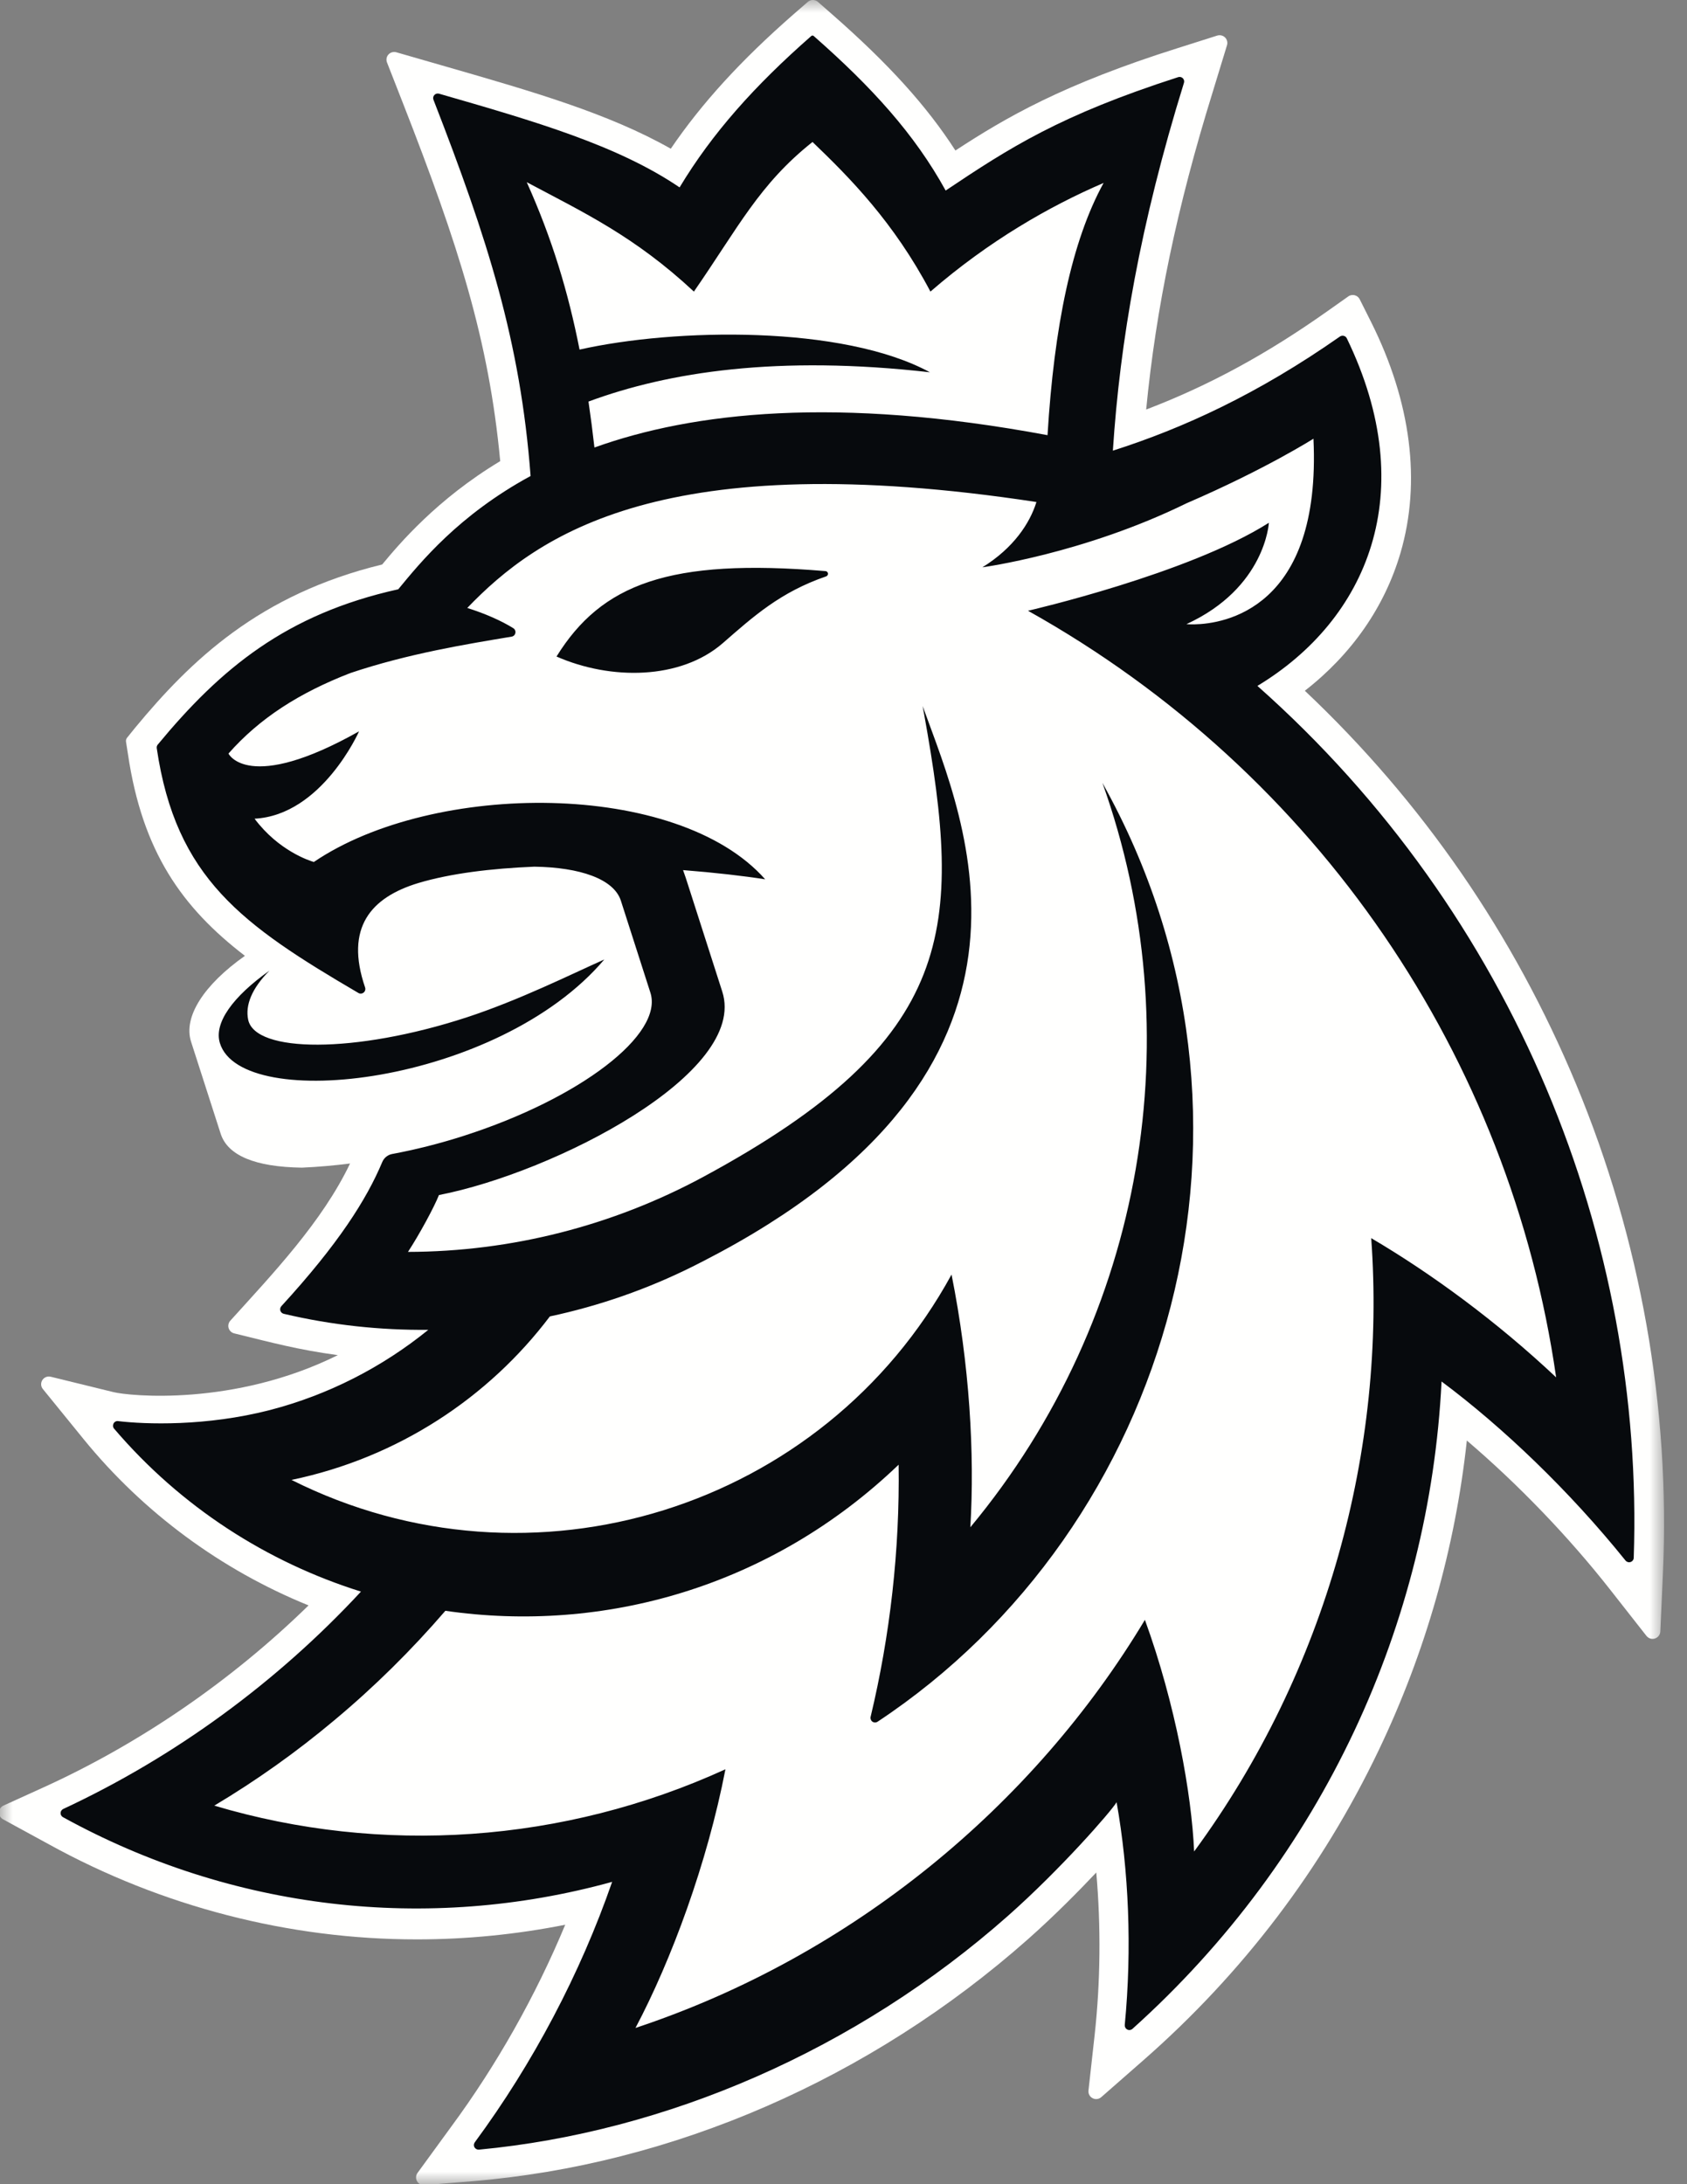 <?xml version="1.0" encoding="UTF-8"?>
<svg width="68px" height="88px" viewBox="0 0 68 88" version="1.1" xmlns="http://www.w3.org/2000/svg" xmlns:xlink="http://www.w3.org/1999/xlink">
    <rect x="0" y="0" width="68" height="88" fill="#808080" stroke="none"/>
    <title>logoHead</title>
    <defs>
        <polygon id="path-1" points="0 0 67.075 0 67.075 88 0 88"></polygon>
    </defs>
    <g id="Level-1-3" stroke="none" stroke-width="1" fill="none" fill-rule="evenodd">
        <g id="HP---produkce" transform="translate(-76, -40)">
            <g id="Group-4" transform="translate(76, 40)">
                <g id="Group-3">
                    <mask id="mask-2" fill="white">
                        <use xlink:href="#path-1"></use>
                    </mask>
                    <g id="Clip-2"></g>
                    <path d="M63.537,43.699 C61.023,37.65 57.343,32.311 52.596,27.83 C54.485,26.361 55.814,24.448 56.449,22.284 C57.291,19.418 56.881,16.198 55.263,12.967 L54.808,12.059 C54.768,11.977 54.693,11.916 54.601,11.894 C54.518,11.874 54.422,11.888 54.347,11.943 L53.516,12.53 C51.064,14.266 48.731,15.534 46.2,16.5 C46.598,12.388 47.45,8.324 48.87,3.746 L49.458,1.823 C49.493,1.711 49.462,1.591 49.38,1.509 C49.297,1.428 49.178,1.4 49.066,1.433 L47.483,1.935 C42.831,3.403 40.556,4.728 38.511,6.064 C37.353,4.266 35.812,2.567 33.548,0.583 L32.97,0.077 C32.915,0.027 32.841,0 32.765,0 C32.689,0 32.618,0.027 32.56,0.077 L31.981,0.58 C29.865,2.431 28.289,4.155 27.038,5.992 C24.53,4.57 21.478,3.691 17.957,2.677 L15.978,2.107 C15.87,2.075 15.741,2.104 15.658,2.196 C15.579,2.282 15.556,2.406 15.6,2.518 L16.244,4.162 C18.48,9.879 19.705,13.696 20.163,18.579 C17.611,20.112 16.088,21.919 15.405,22.743 C10.444,23.947 7.687,26.615 5.446,29.322 L5.122,29.724 C5.086,29.768 5.071,29.827 5.079,29.884 L5.157,30.378 C5.739,34.326 7.346,36.57 9.872,38.51 C8.216,39.678 7.38,40.973 7.702,41.971 L8.894,45.675 C9.177,46.555 10.279,47.016 12.168,47.044 C12.842,47.015 13.493,46.954 14.11,46.877 C12.99,49.226 10.982,51.332 9.284,53.209 C9.21,53.29 9.184,53.405 9.216,53.511 C9.249,53.615 9.335,53.695 9.44,53.721 C11,54.103 11.995,54.377 13.617,54.598 C9.421,56.678 5.206,56.244 4.576,56.088 L2.045,55.468 C2.029,55.464 1.987,55.459 1.971,55.459 C1.863,55.459 1.764,55.514 1.707,55.602 C1.635,55.717 1.642,55.862 1.73,55.966 L3.371,57.984 C5.777,60.938 8.908,63.248 12.437,64.681 C9.333,67.713 5.639,70.249 1.735,72.021 L0.146,72.743 C0.035,72.793 -0.035,72.896 -0.038,73.016 C-0.043,73.135 0.019,73.244 0.123,73.299 L1.977,74.31 C6.518,76.813 11.645,78.137 16.801,78.137 C18.801,78.137 20.813,77.938 22.783,77.547 C21.596,80.404 20.015,83.207 18.191,85.678 L16.83,87.545 C16.758,87.642 16.752,87.774 16.81,87.879 C16.865,87.979 16.969,88.038 17.082,88.038 C17.087,88.038 19.005,87.883 19.005,87.883 C27.107,87.223 35.071,83.759 41.434,78.131 C42.538,77.154 43.549,76.12 44.189,75.442 C44.38,77.606 44.358,79.861 44.123,81.991 L43.875,84.224 C43.859,84.351 43.926,84.478 44.041,84.535 C44.146,84.592 44.286,84.583 44.391,84.492 L46.082,83.011 C50.099,79.493 53.291,75.291 55.572,70.518 C57.462,66.566 58.656,62.371 59.126,58.039 C61.195,59.801 63.24,61.926 64.912,64.058 L66.366,65.91 C66.427,65.986 66.516,66.03 66.613,66.03 C66.774,66.03 66.917,65.902 66.925,65.734 L67.03,63.381 C67.332,56.728 66.125,49.924 63.537,43.699" id="Fill-1" fill="#FFFFFE" mask="url(#mask-2)"></path>
                </g>
                <path d="M48.586,28.118 C54.063,24.803 55.214,20.417 53.069,15.417 C49.695,17.685 47.092,17.964 43.301,19.184 C43.305,19.125 45.592,6.134 45.592,6.134 L38.109,9.317 L32.89,4.34 L27.367,10.077 L19.555,5.722 C19.555,5.722 24.018,19.824 22.433,20.384 C20.149,21.192 18.287,22.586 16.183,25.12 C12.115,26.055 10.354,27.141 7.581,30.437 C8.249,34.455 11.02,35.984 13.364,37.586 C13.03,35.019 23.872,33.523 24.426,34.338 C24.426,34.338 27.876,39.581 27.199,42.683 C23.552,45.278 20.624,46.399 16.193,47.243 C16.193,47.243 15.642,48.788 12.524,52.47 C12.536,52.47 12.545,52.47 12.557,52.473 C16.175,52.768 16.385,52.707 19.627,52.587 C17.848,54.14 13.478,58.585 6.061,58.38 C9.904,62.261 13.931,63.333 15.706,63.888 C12.202,67.663 8.857,70.572 3.851,73.106 C11.494,76.902 18.914,76.009 26.134,74.024 C24.978,77.343 22.726,83.039 20.239,85.519 C37.559,83.168 44.716,70.264 45.18,69.643 C45.577,70.997 46.512,73.205 46.24,78.777 C53.112,72.067 56.46,62.943 56.46,53.073 C58.093,54.294 60.822,56.214 64.135,60.011 C64.087,47.963 59.277,37.576 48.586,28.118" id="Fill-4" fill="#FFFFFE"></path>
                <path d="M32.768,1.433 L32.796,1.448 C35.134,3.501 36.863,5.397 38.118,7.677 C40.706,5.945 42.724,4.643 47.491,3.108 C47.556,3.086 47.629,3.104 47.678,3.152 C47.726,3.201 47.745,3.274 47.723,3.338 C45.954,9.04 45.143,13.774 44.858,18.157 C47.687,17.254 50.692,15.881 54.011,13.558 C54.056,13.528 54.114,13.517 54.166,13.531 C54.219,13.546 54.265,13.581 54.287,13.63 C57.306,19.851 55.107,24.968 50.684,27.635 C61.081,36.849 66.287,49.961 65.853,62.763 C65.851,62.842 65.799,62.908 65.727,62.932 C65.653,62.958 65.573,62.934 65.523,62.875 C63.258,60.062 60.572,57.497 58.106,55.659 L58.106,55.675 C57.621,65.36 53.363,74.814 45.648,81.741 C45.589,81.792 45.506,81.803 45.44,81.769 C45.369,81.733 45.332,81.662 45.337,81.585 C45.634,78.504 45.497,75.356 45.008,72.611 C44.782,72.988 42.741,75.321 40.634,77.184 C34.509,82.602 26.851,85.898 19.305,86.608 C19.231,86.613 19.163,86.577 19.126,86.514 C19.089,86.451 19.095,86.372 19.138,86.312 C21.49,83.125 23.397,79.502 24.674,75.819 C17.211,77.879 9.319,76.949 2.537,73.212 C2.477,73.179 2.438,73.113 2.442,73.044 C2.443,72.975 2.487,72.913 2.55,72.882 C7.044,70.788 11.159,67.781 14.55,64.125 C10.782,62.944 7.307,60.733 4.598,57.559 C4.548,57.501 4.542,57.42 4.576,57.353 C4.612,57.285 4.686,57.244 4.762,57.256 C5.848,57.385 8.301,57.476 10.888,56.808 C13.231,56.199 15.402,55.089 17.264,53.578 C15.325,53.596 13.369,53.388 11.435,52.932 C11.371,52.916 11.321,52.868 11.3,52.806 C11.282,52.743 11.297,52.675 11.341,52.625 C13.638,50.12 14.775,48.327 15.408,46.818 C15.479,46.649 15.631,46.524 15.813,46.493 C16.733,46.321 17.699,46.081 18.688,45.764 C23.387,44.258 26.759,41.673 26.215,39.99 L25.025,36.284 C24.74,35.411 23.371,34.944 21.538,34.918 C19.805,34.989 18.161,35.189 16.869,35.575 C14.955,36.152 13.889,37.369 14.717,39.786 C14.741,39.861 14.717,39.942 14.657,39.99 C14.596,40.039 14.511,40.047 14.446,40.006 C9.763,37.264 7.09,35.384 6.318,30.144 C6.311,30.092 6.324,30.041 6.359,29.999 C8.896,26.934 11.533,24.743 16.053,23.742 C16.942,22.663 18.488,20.752 21.387,19.178 C20.977,13.753 19.654,9.626 17.472,4.019 C17.447,3.955 17.459,3.88 17.508,3.828 C17.554,3.776 17.628,3.756 17.695,3.774 C21.556,4.886 24.894,5.854 27.393,7.55 C28.707,5.368 30.411,3.459 32.704,1.448 L32.735,1.433 L32.768,1.433 Z M52.943,17.675 C52.943,17.675 50.994,18.913 47.833,20.274 C43.678,22.311 39.599,22.856 39.599,22.856 C40.853,22.08 41.509,21.087 41.777,20.226 C26.769,17.941 21.686,21.527 18.835,24.494 C19.562,24.723 20.216,25.014 20.691,25.31 C20.757,25.352 20.79,25.428 20.773,25.504 C20.761,25.579 20.699,25.638 20.622,25.65 C18.825,25.95 16.459,26.331 14.116,27.119 C12.072,27.912 10.474,28.926 9.209,30.361 C9.209,30.361 9.995,31.986 14.473,29.465 C14.473,29.465 12.978,32.841 10.261,32.985 C11.227,34.275 12.472,34.678 12.65,34.729 C17.477,31.455 27.312,31.432 30.843,35.427 C29.984,35.292 28.83,35.158 27.533,35.056 C27.608,35.26 27.675,35.468 27.742,35.679 C28.01,36.51 28.428,37.824 29.113,39.951 C30.17,43.234 22.334,47.244 17.693,48.148 C17.504,48.627 16.908,49.731 16.445,50.438 C20.613,50.43 24.7,49.382 28.336,47.422 C38.623,41.871 38.804,37.389 37.245,28.749 L37.189,28.446 L37.238,28.577 C38.855,33.049 43.374,43.082 28.38,50.794 L27.915,51.03 C26.093,51.938 24.158,52.612 22.164,53.038 C19.69,56.312 16.043,58.73 11.75,59.625 C21.421,64.477 33.201,60.789 38.355,51.351 C39.081,54.978 39.291,58.559 39.113,61.533 C46.184,53.02 48.034,41.6 44.437,31.543 C52.048,45.146 47.187,61.552 35.375,69.366 C35.312,69.409 35.229,69.409 35.164,69.364 C35.105,69.321 35.076,69.243 35.093,69.17 C35.878,65.89 36.271,62.455 36.222,59.012 C31.058,63.961 24.298,65.818 17.952,64.898 C16.583,66.486 15.086,67.966 13.476,69.308 C11.955,70.584 10.334,71.736 8.638,72.748 C15.375,74.755 22.72,74.261 29.241,71.283 C28.507,75.071 27.062,78.974 25.615,81.705 C34.352,78.808 41.656,72.747 46.149,65.263 C47.383,68.651 48.036,72.307 48.133,74.596 C53.491,67.309 55.885,58.359 55.271,49.884 C57.711,51.319 60.341,53.249 62.725,55.493 C60.874,42.636 53.153,31.153 41.436,24.607 C41.467,24.6 47.908,23.119 51.146,21.062 C51.146,21.062 51.01,23.684 47.824,25.146 C47.824,25.146 47.882,25.152 47.986,25.155 L48.144,25.155 C49.315,25.133 53.269,24.553 52.943,17.675 Z M24.358,38.657 C20.095,43.69 9.74,44.871 8.864,42.027 C8.612,41.212 9.39,40.151 10.859,39.108 C10.145,39.829 9.882,40.503 10.003,41.082 C10.278,42.42 14.299,42.461 18.814,40.988 C20.937,40.292 23.018,39.254 24.358,38.657 Z M33.277,23.01 C33.328,23.015 33.368,23.053 33.374,23.106 C33.379,23.156 33.35,23.202 33.303,23.221 C31.447,23.858 30.36,24.844 29.131,25.915 C27.431,27.39 24.62,27.412 22.432,26.451 C24.241,23.539 26.958,22.479 33.277,23.01 Z M32.751,5.72 C30.601,7.428 29.768,9.151 27.97,11.748 C25.574,9.517 23.532,8.565 21.232,7.34 C22.256,9.618 22.905,11.773 23.361,14.085 C27.199,13.22 33.971,13.092 37.483,14.999 C31.371,14.303 26.948,14.982 23.721,16.179 C23.809,16.778 23.889,17.398 23.961,18.03 C27.931,16.604 33.723,15.946 42.224,17.533 C42.491,13.144 43.201,9.704 44.484,7.371 C42.298,8.31 39.86,9.707 37.504,11.748 C36.023,8.945 34.257,7.163 32.751,5.72 Z" id="Combined-Shape" fill="#070A0D"></path>
            </g>
        </g>
    </g>
</svg>